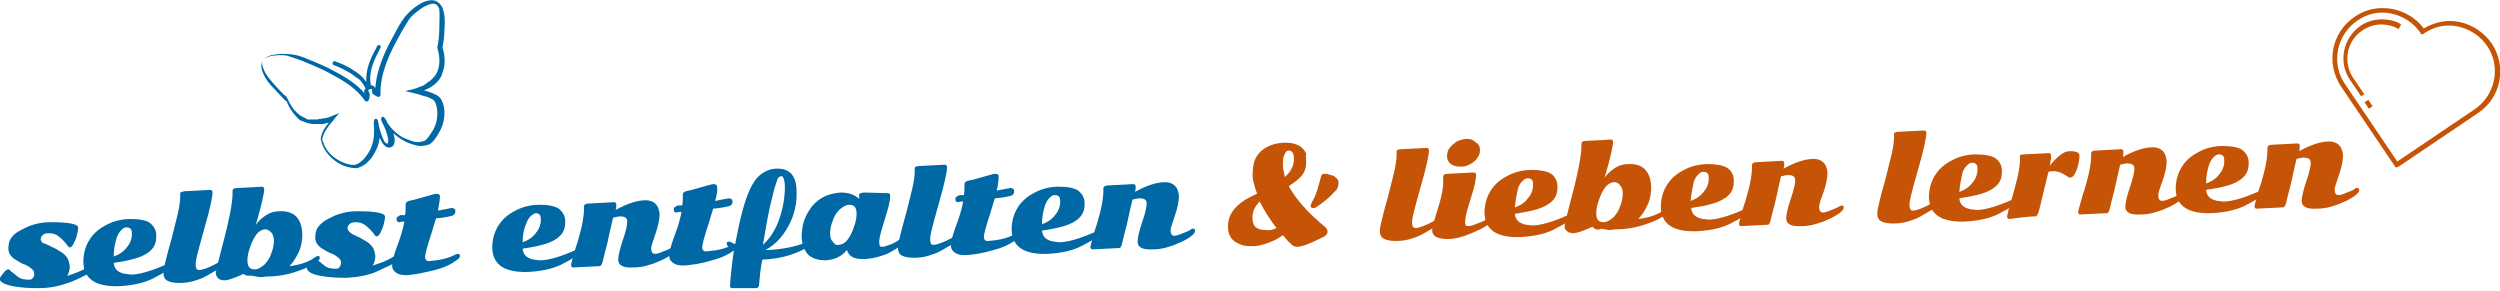 <?xml version="1.0" encoding="utf-8"?>
<!-- Generator: Adobe Illustrator 22.1.0, SVG Export Plug-In . SVG Version: 6.00 Build 0)  -->
<svg version="1.1" id="Ebene_1" xmlns="http://www.w3.org/2000/svg" xmlns:xlink="http://www.w3.org/1999/xlink" x="0px" y="0px"
	 viewBox="0 0 387 45" style="enable-background:new 0 0 387 45;" xml:space="preserve">
<style type="text/css">
	.st0{fill:#0068A5;}
	.st1{fill:#C65406;}
</style>
<g>
	<path class="st0" d="M6.1,44.6c-0.1,0-0.3,0-0.6,0c-1.2,0-2.4-0.1-3.5-0.3c-1.1-0.2-1.7-0.5-2-0.9C0,43.4,0,43.3,0,43.1
		c0-0.2,0.2-0.4,0.5-0.8c0.3-0.4,0.6-0.6,0.7-0.6s0.3,0,0.4,0.2s0.3,0.2,0.5,0.4c0.2,0.2,0.4,0.3,0.6,0.5c0.5,0.4,1.1,0.5,1.8,0.5
		c0.3,0,0.5-0.1,0.6-0.3c0.2-0.2,0.2-0.4,0.2-0.6c0-0.2-0.1-0.5-0.2-0.6s-0.3-0.3-0.6-0.5c-0.2-0.1-0.5-0.3-0.8-0.4
		c-0.3-0.1-0.6-0.3-0.8-0.4c-0.3-0.2-0.5-0.3-0.8-0.5c-0.5-0.4-0.8-0.9-0.8-1.5c0-0.6,0.1-1.2,0.4-1.6c0.3-0.5,0.7-0.8,1.2-1.1
		c0.5-0.3,1-0.5,1.6-0.8c1.1-0.4,2.1-0.6,3.1-0.6c1,0,1.9,0,2.7,0.1c0.8,0.1,1.4,0.2,1.7,0.5c0.1,0.1,0.1,0.2,0.1,0.4
		c0,0.2-0.1,0.6-0.2,1c-0.1,0.5-0.3,0.9-0.5,1.3c-0.2,0.4-0.4,0.6-0.6,0.6c-0.1,0-0.1,0-0.2-0.1c-0.5-0.7-1-1.2-1.5-1.6
		c-0.5-0.4-1-0.5-1.6-0.5c-0.4,0-0.7,0.1-0.9,0.3c-0.2,0.2-0.3,0.4-0.3,0.6s0.1,0.4,0.3,0.6C7,37.7,7.3,37.9,7.6,38
		c0.3,0.2,0.7,0.3,1,0.5s0.7,0.4,1,0.6c0.3,0.2,0.6,0.5,0.8,0.8c0.2,0.3,0.3,0.7,0.4,1.3c0,0.5-0.1,1-0.4,1.5
		c1.3-0.4,2.3-0.8,3.1-1.3c0.1-0.1,0.2-0.1,0.3-0.1c0.2,0,0.3,0.1,0.3,0.3c0,0.2-0.1,0.4-0.3,0.6c-0.2,0.2-0.5,0.4-1,0.6
		c-0.5,0.3-1,0.5-1.7,0.8C9.5,44.2,7.9,44.6,6.1,44.6z"/>
	<path class="st0" d="M26,40.9c0.2,0,0.3,0.1,0.3,0.3s-0.1,0.4-0.4,0.6c-0.2,0.2-0.6,0.4-0.9,0.6c-0.4,0.2-0.9,0.5-1.5,0.8
		c-1.5,0.7-3.2,1-5.1,1.1c-3.6,0.1-5.4-1.1-5.5-3.7c0-1.3,0.3-2.4,0.9-3.4c0.6-1,1.5-1.8,2.7-2.4c1.1-0.6,2.4-0.9,3.7-0.9
		c1.4,0,2.4,0.2,3,0.6c0.6,0.5,1,1.1,1,2c0,0.9-0.2,1.6-0.8,2.2c-0.6,0.6-1.4,1-2.4,1.3c-1,0.3-2.1,0.5-3.4,0.7
		c0.1,1,0.7,1.5,1.8,1.7c0.3,0,0.6,0.1,0.9,0.1c1.2,0,3-0.5,5.3-1.5C25.8,40.9,25.9,40.9,26,40.9z M17.6,39.7
		c0.9-0.3,1.6-0.8,2.1-1.5c0.5-0.6,0.8-1.4,0.7-2.3c0-0.2-0.1-0.4-0.2-0.5c-0.1-0.1-0.3-0.2-0.6-0.2s-0.5,0.1-0.8,0.4
		c-0.3,0.3-0.5,0.6-0.7,1.1C17.8,37.6,17.6,38.6,17.6,39.7z"/>
	<path class="st0" d="M28.6,29.6l3.9-0.2c0.1,0,0.2,0,0.3,0.1c0.1,0.1,0.1,0.2,0.1,0.3c0,0.7-0.4,2.6-1.3,5.7
		c-0.9,3.2-1.4,5-1.3,5.6c0,0.2,0.1,0.4,0.1,0.5c0.1,0.1,0.2,0.2,0.4,0.2c0.6,0,1.6-0.4,2.9-1.1c0.1-0.1,0.3-0.1,0.4-0.1
		c0.2,0,0.3,0.1,0.3,0.3c0,0.2-0.1,0.3-0.3,0.5c-0.2,0.2-0.5,0.4-0.9,0.6c-0.4,0.2-0.8,0.5-1.4,0.8c-0.5,0.3-1.2,0.5-1.8,0.7
		c-0.7,0.2-1.4,0.3-2.2,0.3c-0.8,0-1.4-0.1-1.8-0.3c-0.5-0.2-0.7-0.7-0.7-1.3c0-0.5,0.4-2.2,1.3-5.4c0.3-1.2,0.6-2.4,0.9-3.6
		c0.3-1.3,0.4-2.2,0.4-2.8l0-0.4C27.8,29.8,28.1,29.7,28.6,29.6z"/>
	<path class="st0" d="M37.7,42.4c-1.5,0.7-2.5,1-2.9,1c-0.4,0-0.8-0.1-1-0.3s-0.4-0.5-0.4-0.8c0-0.2,0.3-1.5,0.9-3.8
		c1.2-4.4,1.7-7.2,1.7-8.5l0-0.4c0-0.3,0.2-0.5,0.8-0.5l2.1-0.1l1.6-0.1c0.1,0,0.2,0,0.3,0.1c0.1,0.1,0.1,0.2,0.1,0.3
		c0,0.6-0.4,2.4-1.3,5.5l0,0c0.4-0.6,1-1.1,1.6-1.5c0.6-0.4,1.3-0.6,2.1-0.6c2.2-0.1,3.4,1.1,3.5,3.5c0,0.9-0.1,1.8-0.5,2.7
		c-0.4,0.9-0.9,1.7-1.5,2.3c1.7-0.2,3.1-0.7,4-1.4c0.1-0.1,0.3-0.1,0.4-0.2c0.2,0,0.3,0.1,0.3,0.3s-0.1,0.4-0.3,0.5
		c-0.7,0.6-1.7,1.1-3.2,1.6c-1.4,0.5-3,0.8-4.7,0.8c-0.3,0-0.6,0.1-0.9,0.1c-0.3,0-0.8-0.1-1.3-0.2S38.1,42.8,37.7,42.4z M41.1,35.5
		c-1,0-1.8,1-2.4,2.8c-0.3,0.8-0.4,1.5-0.4,2c0,0.5,0.1,0.9,0.3,1.1c0.2,0.2,0.4,0.3,0.9,0.3c0.4,0,0.9-0.3,1.4-0.7
		c0.5-0.5,0.9-1.1,1.1-1.8c0.3-0.7,0.4-1.4,0.4-1.9s-0.1-1-0.4-1.3S41.4,35.5,41.1,35.5z"/>
	<path class="st0" d="M53.7,43c-0.1,0-0.3,0-0.6,0c-1.2,0-2.4-0.1-3.5-0.3c-1.1-0.2-1.7-0.5-2-0.9c-0.1-0.1-0.1-0.2-0.1-0.4
		c0-0.2,0.2-0.4,0.5-0.8c0.3-0.4,0.6-0.6,0.7-0.6c0.1,0,0.3,0,0.4,0.2s0.3,0.2,0.5,0.4c0.2,0.2,0.4,0.3,0.6,0.5
		c0.5,0.4,1.1,0.5,1.8,0.5c0.3,0,0.5-0.1,0.6-0.3s0.2-0.4,0.2-0.6c0-0.2-0.1-0.5-0.2-0.6s-0.3-0.3-0.6-0.5s-0.5-0.3-0.8-0.4
		c-0.3-0.1-0.6-0.3-0.8-0.4s-0.5-0.3-0.8-0.5c-0.5-0.4-0.8-0.9-0.8-1.5c0-0.6,0.1-1.2,0.4-1.6s0.7-0.8,1.2-1.1
		c0.5-0.3,1-0.5,1.6-0.8c1.1-0.4,2.1-0.6,3.1-0.6c1,0,1.9,0,2.7,0.1c0.8,0.1,1.4,0.2,1.7,0.5c0.1,0.1,0.1,0.2,0.1,0.4
		s-0.1,0.6-0.2,1c-0.1,0.5-0.3,0.9-0.5,1.3s-0.4,0.6-0.6,0.6c-0.1,0-0.1,0-0.2-0.1c-0.5-0.7-1-1.2-1.5-1.6c-0.5-0.4-1-0.5-1.6-0.5
		c-0.4,0-0.7,0.1-0.9,0.3c-0.2,0.2-0.3,0.4-0.3,0.6s0.1,0.4,0.3,0.6s0.5,0.4,0.8,0.5c0.3,0.2,0.7,0.3,1,0.5c0.4,0.2,0.7,0.4,1,0.6
		c0.3,0.2,0.6,0.5,0.8,0.8c0.2,0.3,0.3,0.7,0.4,1.3c0,0.5-0.1,1-0.4,1.5c1.3-0.4,2.3-0.8,3.1-1.3c0.1-0.1,0.2-0.1,0.3-0.1
		c0.2,0,0.3,0.1,0.3,0.3c0,0.2-0.1,0.4-0.3,0.6c-0.2,0.2-0.5,0.4-1,0.6c-0.5,0.2-1,0.5-1.7,0.8C57.1,42.6,55.5,42.9,53.7,43z"/>
	<path class="st0" d="M67.8,32.6l2.1-0.4c0.4,0,0.6,0.2,0.6,0.5s-0.2,0.6-0.5,0.7c-0.4,0.1-1.2,0.3-2.5,0.4
		c-0.2,0.6-0.4,1.3-0.7,2.3c-0.7,2.1-1,3.3-1,3.7c0,0.4,0.3,0.7,0.7,0.6c1.5-0.1,2.9-0.4,4-1c0.2-0.1,0.3-0.1,0.4-0.1
		c0.2,0,0.3,0.1,0.3,0.3c0,0.2-0.1,0.4-0.4,0.6c-0.8,0.6-1.9,1.2-3.5,1.6s-3,0.7-4.3,0.8c-0.8,0-1.3-0.1-1.7-0.4
		c-0.4-0.3-0.6-0.6-0.6-1.1c0-0.5,0.2-1.4,0.7-2.8c0.6-1.5,1-2.9,1.2-4c-0.3,0-0.6,0-0.7,0.1c-0.3,0-0.5-0.1-0.5-0.4
		c0-0.2,0-0.4,0.1-0.4c0.1-0.1,0.2-0.1,0.3-0.2s0.2-0.1,0.3-0.1c0.1,0,0.2,0,0.3,0c0.1,0,0.2,0,0.3,0c0.1-0.5,0.1-0.9,0.1-1.3l0-0.4
		c0-0.3,0.3-0.5,0.9-0.6c0.2,0,0.8-0.2,1.9-0.5s1.7-0.5,1.9-0.5c0.4,0,0.6,0.1,0.6,0.4C68.1,30.8,68,31.6,67.8,32.6z"/>
	<path class="st0" d="M89.3,38.7c0.2,0,0.3,0.1,0.3,0.3c0,0.2-0.1,0.4-0.4,0.6c-0.2,0.2-0.6,0.4-0.9,0.6c-0.4,0.2-0.9,0.5-1.5,0.8
		c-1.5,0.7-3.2,1-5.1,1.1c-3.6,0.1-5.4-1.1-5.5-3.7c0-1.3,0.3-2.4,0.9-3.4c0.6-1,1.5-1.8,2.7-2.4c1.1-0.6,2.4-0.9,3.7-0.9
		c1.4,0,2.4,0.2,3,0.6c0.6,0.5,1,1.1,1,2c0,0.9-0.2,1.6-0.8,2.2s-1.4,1-2.4,1.3c-1,0.3-2.1,0.5-3.4,0.7c0.1,1,0.7,1.5,1.8,1.7
		c0.3,0,0.6,0.1,0.9,0.1c1.2,0,3-0.5,5.3-1.5C89.1,38.7,89.2,38.7,89.3,38.7z M80.9,37.5c0.9-0.3,1.6-0.8,2.1-1.5
		c0.5-0.6,0.8-1.4,0.7-2.3c0-0.2-0.1-0.4-0.2-0.5C83.4,33.1,83.2,33,83,33c-0.3,0-0.5,0.2-0.8,0.4c-0.3,0.3-0.5,0.6-0.7,1.1
		C81.1,35.4,80.9,36.4,80.9,37.5z"/>
	<path class="st0" d="M104.3,38.2c0.2,0,0.3,0.1,0.3,0.3c0,0.2-0.1,0.4-0.3,0.6c-0.2,0.2-0.5,0.4-0.8,0.6c-0.4,0.2-0.8,0.5-1.4,0.7
		c-0.6,0.3-1.2,0.5-1.9,0.7c-0.7,0.2-1.4,0.3-2.1,0.3c-1.6,0.1-2.4-0.3-2.4-1.2c0-0.5,0.2-1.5,0.7-3c0.5-1.4,0.7-2.4,0.7-2.9
		c0-0.6-0.4-0.8-1.1-0.8c-0.3,0-0.7,0.1-1.1,0.2c-0.2,0.8-0.5,2.2-0.9,4c-0.5,1.8-0.7,2.9-0.8,3.1s-0.2,0.4-0.4,0.4l-4.1,0.2
		c-0.1,0-0.1,0-0.2-0.1c-0.1-0.1-0.1-0.2-0.1-0.3c0-0.1,0.1-0.5,0.3-1.2c0.2-0.7,0.4-1.5,0.7-2.3c0.2-0.8,0.5-1.7,0.7-2.7
		c0.2-1,0.3-1.8,0.3-2.4l0-0.4c0-0.3,0.2-0.5,0.8-0.5l3.8-0.2c0.1,0,0.2,0,0.3,0.1c0.1,0.1,0.1,0.2,0.1,0.4s0,0.4-0.1,0.7
		c1.8-1,3.4-1.5,4.6-1.5c0.5,0,1,0.1,1.4,0.4c0.5,0.4,0.7,0.9,0.8,1.7c0,0.8-0.2,1.8-0.6,3s-0.7,2-0.7,2.3c0,0.6,0.2,0.9,0.6,0.9
		c0.2,0,0.7-0.1,1.3-0.4c0.6-0.2,1-0.4,1.3-0.6C103.9,38.2,104.2,38.2,104.3,38.2z"/>
	<path class="st0" d="M110.7,31.1l2.1-0.4c0.4,0,0.6,0.2,0.6,0.5c0,0.4-0.2,0.6-0.5,0.7c-0.4,0.1-1.2,0.3-2.5,0.4
		c-0.2,0.6-0.4,1.3-0.7,2.3c-0.7,2.1-1,3.3-1,3.7c0,0.4,0.3,0.7,0.7,0.6c1.5-0.1,2.9-0.4,4-1c0.2-0.1,0.3-0.1,0.4-0.1
		c0.2,0,0.3,0.1,0.3,0.3c0,0.2-0.1,0.4-0.4,0.6c-0.8,0.6-1.9,1.2-3.5,1.6c-1.6,0.5-3,0.7-4.3,0.8c-0.8,0-1.3-0.1-1.7-0.4
		c-0.4-0.3-0.6-0.6-0.6-1.1c0-0.5,0.2-1.4,0.7-2.8c0.6-1.5,1-2.9,1.2-4c-0.3,0-0.6,0-0.7,0.1c-0.3,0-0.5-0.1-0.5-0.4
		c0-0.2,0-0.4,0.1-0.4s0.2-0.1,0.3-0.2c0.1,0,0.2-0.1,0.3-0.1c0.1,0,0.2,0,0.3,0c0.1,0,0.2,0,0.3,0c0.1-0.5,0.1-0.9,0.1-1.3l0-0.4
		c0-0.3,0.3-0.5,0.9-0.6c0.2,0,0.8-0.2,1.9-0.5c1.1-0.3,1.7-0.5,1.9-0.5c0.4,0,0.6,0.1,0.6,0.4C111.1,29.3,111,30.1,110.7,31.1z"/>
	<path class="st0" d="M117.5,44.1c0,0.1,0,0.2-0.1,0.3c-0.1,0.1-0.2,0.2-0.2,0.2s-0.6,0-1.6,0c-1,0-1.8,0-2.3,0
		c-0.1,0-0.1,0-0.2-0.1s-0.1-0.1-0.1-0.2c0.1-1.6,0.3-3.4,0.6-5.5c-0.3-0.2-0.5-0.3-0.7-0.5c-0.3-0.2-0.4-0.4-0.4-0.6
		c0-0.2,0.1-0.3,0.3-0.3c0.1,0,0.2,0,0.4,0.1c0.1,0.1,0.4,0.2,0.6,0.3c0.7-3.7,1.4-6.6,2.3-8.5c0.5-1.1,1.1-1.9,1.8-2.4
		c0.7-0.5,1.5-0.8,2.4-0.8c0.9,0,1.6,0.2,2.2,0.8c0.5,0.6,0.8,1.4,0.8,2.6c0.1,1.9-0.3,3.7-1.2,5.4c-0.9,1.7-2.1,3-3.6,3.8
		c0.2,0,0.3,0,0.4,0c2.2-0.1,4.1-0.5,5.7-1.1c0.1,0,0.2-0.1,0.3-0.1c0.2,0,0.3,0.1,0.3,0.3c0,0.2-0.1,0.3-0.2,0.4
		c-0.6,0.5-1.6,0.9-2.8,1.3c-1.2,0.4-2.6,0.6-4.2,0.7C117.7,41.7,117.6,43,117.5,44.1z M118.1,37.9c1-0.9,1.9-2.2,2.5-3.9
		c0.6-1.7,0.9-3.4,0.9-5.1c0-0.6-0.1-1-0.2-1.3c-0.1-0.2-0.2-0.4-0.4-0.3c-0.2,0-0.3,0.1-0.4,0.2c-0.1,0.1-0.2,0.3-0.3,0.7
		s-0.3,0.8-0.4,1.3c-0.1,0.5-0.4,1.5-0.7,2.9C118.8,33.8,118.5,35.6,118.1,37.9z"/>
	<path class="st0" d="M133.7,29.8l3.7,0.1c0.1,0,0.2,0,0.3,0.1c0.1,0.1,0.1,0.2,0.1,0.3c0,0.5-0.1,1.2-0.4,2.2c-0.3,1-0.6,2-0.9,3
		c-0.3,1-0.4,1.6-0.4,2c0,0.3,0.1,0.5,0.1,0.6c0.1,0.1,0.2,0.1,0.5,0.1c0.2,0,0.7-0.2,1.3-0.4c0.6-0.3,1-0.5,1.2-0.7
		c0.2-0.1,0.4-0.2,0.5-0.2c0.2,0,0.3,0.1,0.3,0.3c0,0.5-0.8,1.1-2.3,1.9c-0.5,0.3-1.2,0.5-1.9,0.7c-0.8,0.2-1.5,0.3-2.3,0.3
		c-1.3,0-2.1-0.4-2.4-1.4c-0.8,1-1.9,1.5-3.3,1.6c-1,0-1.8-0.2-2.5-0.7c-0.7-0.6-1.1-1.5-1.2-2.8c0-1.3,0.2-2.6,0.9-3.8
		c0.7-1.3,1.7-2.2,2.9-2.7c0.7-0.3,1.4-0.4,2.2-0.5c1.2,0,2.2,0.3,2.9,1c0,0,0-0.1,0-0.2l0-0.4C132.9,30,133.1,29.9,133.7,29.8z
		 M129.8,37.9c1,0,1.8-1,2.4-2.8c0.3-0.8,0.4-1.5,0.4-2c0-0.5-0.1-0.9-0.3-1.1c-0.2-0.2-0.4-0.3-0.9-0.3c-0.4,0-0.9,0.3-1.4,0.7
		c-0.5,0.5-0.9,1.1-1.1,1.8c-0.3,0.7-0.4,1.4-0.4,1.9c0,0.6,0.1,1,0.4,1.3C129.2,37.8,129.4,38,129.8,37.9z"/>
	<path class="st0" d="M142.3,25.7l3.9-0.2c0.1,0,0.2,0,0.3,0.1c0.1,0.1,0.1,0.2,0.1,0.3c0,0.7-0.4,2.6-1.3,5.7
		c-0.9,3.2-1.4,5-1.3,5.6c0,0.2,0.1,0.4,0.1,0.5s0.2,0.2,0.4,0.2c0.6,0,1.6-0.4,2.9-1.1c0.1-0.1,0.3-0.1,0.4-0.1
		c0.2,0,0.3,0.1,0.3,0.3c0,0.2-0.1,0.3-0.3,0.5s-0.5,0.4-0.9,0.6s-0.8,0.5-1.4,0.8c-0.5,0.3-1.2,0.5-1.8,0.7
		c-0.7,0.2-1.4,0.3-2.2,0.3s-1.4-0.1-1.8-0.3c-0.5-0.2-0.7-0.7-0.7-1.3c0-0.5,0.4-2.2,1.3-5.4c0.3-1.2,0.6-2.4,0.9-3.6
		c0.3-1.3,0.4-2.2,0.4-2.8l0-0.4C141.5,25.9,141.8,25.7,142.3,25.7z"/>
	<path class="st0" d="M154.3,29.5l2.1-0.4c0.4,0,0.6,0.2,0.6,0.5c0,0.4-0.2,0.6-0.5,0.7s-1.2,0.3-2.5,0.4c-0.2,0.6-0.4,1.3-0.7,2.3
		c-0.7,2.1-1,3.3-1,3.7c0,0.4,0.3,0.7,0.7,0.6c1.5-0.1,2.9-0.4,4-1c0.2-0.1,0.3-0.1,0.4-0.1c0.2,0,0.3,0.1,0.3,0.3
		c0,0.2-0.1,0.4-0.4,0.6c-0.8,0.6-1.9,1.2-3.5,1.6c-1.6,0.5-3,0.7-4.3,0.8c-0.8,0-1.3-0.1-1.7-0.4c-0.4-0.3-0.6-0.6-0.6-1.1
		c0-0.5,0.2-1.4,0.7-2.8c0.6-1.5,1-2.9,1.2-4c-0.3,0-0.6,0-0.7,0.1c-0.3,0-0.5-0.1-0.5-0.4c0-0.2,0-0.4,0.1-0.4
		c0.1-0.1,0.2-0.1,0.3-0.2c0.1,0,0.2-0.1,0.3-0.1c0.1,0,0.2,0,0.3,0s0.2,0,0.3,0c0.1-0.5,0.1-0.9,0.1-1.3l0-0.4
		c0-0.3,0.3-0.5,0.9-0.6c0.2,0,0.8-0.2,1.9-0.5c1.1-0.3,1.7-0.5,1.9-0.5c0.4,0,0.6,0.1,0.6,0.4C154.6,27.8,154.5,28.6,154.3,29.5z"
		/>
	<path class="st0" d="M169.7,35.9c0.2,0,0.3,0.1,0.3,0.3c0,0.2-0.1,0.4-0.4,0.6c-0.2,0.2-0.6,0.4-0.9,0.6c-0.4,0.2-0.9,0.5-1.5,0.8
		c-1.5,0.7-3.2,1-5.1,1.1c-3.6,0.1-5.4-1.1-5.5-3.7c0-1.3,0.3-2.4,0.9-3.4c0.6-1,1.5-1.8,2.7-2.4c1.1-0.6,2.4-0.9,3.7-0.9
		c1.4,0,2.4,0.2,3,0.6c0.6,0.5,1,1.1,1,2c0,0.9-0.2,1.6-0.8,2.2s-1.4,1-2.4,1.3c-1,0.3-2.1,0.5-3.4,0.7c0.1,1,0.7,1.5,1.8,1.7
		c0.3,0,0.6,0.1,0.9,0.1c1.2,0,3-0.5,5.3-1.5C169.5,35.9,169.6,35.9,169.7,35.9z M161.3,34.7c0.9-0.3,1.6-0.8,2.1-1.5
		c0.5-0.6,0.8-1.4,0.7-2.3c0-0.2-0.1-0.4-0.2-0.5c-0.1-0.1-0.3-0.2-0.6-0.2c-0.3,0-0.5,0.1-0.8,0.4c-0.3,0.3-0.5,0.6-0.7,1.1
		C161.5,32.6,161.3,33.6,161.3,34.7z"/>
	<path class="st0" d="M184.7,35.4c0.2,0,0.3,0.1,0.3,0.3c0,0.2-0.1,0.4-0.3,0.6c-0.2,0.2-0.5,0.4-0.8,0.6c-0.4,0.2-0.8,0.5-1.4,0.7
		c-0.6,0.3-1.2,0.5-1.9,0.7c-0.7,0.2-1.4,0.3-2.1,0.3c-1.6,0.1-2.4-0.3-2.4-1.2c0-0.5,0.2-1.5,0.7-3c0.5-1.4,0.7-2.4,0.7-2.9
		c0-0.6-0.4-0.8-1.1-0.8c-0.3,0-0.7,0.1-1.1,0.2c-0.2,0.8-0.5,2.2-0.9,4c-0.5,1.8-0.7,2.9-0.8,3.1c-0.1,0.3-0.2,0.4-0.4,0.4
		l-4.1,0.2c-0.1,0-0.1,0-0.2-0.1c-0.1-0.1-0.1-0.2-0.1-0.3c0-0.1,0.1-0.5,0.3-1.2c0.2-0.7,0.4-1.5,0.7-2.3c0.2-0.8,0.5-1.7,0.7-2.7
		c0.2-1,0.3-1.8,0.3-2.4l0-0.4c0-0.3,0.2-0.5,0.8-0.5l3.8-0.2c0.1,0,0.2,0,0.3,0.1c0.1,0.1,0.1,0.2,0.1,0.4s0,0.4-0.1,0.7
		c1.8-1,3.4-1.5,4.6-1.5c0.5,0,1,0.1,1.4,0.4c0.5,0.4,0.7,0.9,0.8,1.7c0,0.8-0.2,1.8-0.6,3s-0.7,2-0.7,2.3c0,0.6,0.2,0.9,0.6,0.9
		c0.2,0,0.7-0.1,1.3-0.4c0.6-0.2,1-0.4,1.3-0.6C184.3,35.4,184.5,35.4,184.7,35.4z"/>
</g>
<g>
	<path class="st1" d="M202.2,25c0,0.9-0.2,1.6-0.7,2.2c-0.5,0.6-1.2,1.1-2,1.6c1,1.9,2.9,4.1,5.7,6.4c0.2,0.2,0.3,0.4,0.3,0.7
		c0,0.3-0.2,0.5-0.5,0.7c-2.1,1.1-3.5,1.6-4.2,1.6c-0.3,0-0.7-0.1-1-0.5c-0.4-0.3-0.8-0.8-1.2-1.3c-0.7,0.5-1.4,0.9-2.3,1.2
		c-0.8,0.3-1.6,0.5-2.2,0.5c-0.7,0-1.2,0-1.6-0.1c-0.4-0.1-0.8-0.3-1.2-0.5c-0.8-0.5-1.2-1.3-1.2-2.3c-0.1-2.2,1.4-3.9,4.5-5.2
		c-0.4-1.1-0.7-2.1-0.7-2.9c0-0.8,0.1-1.6,0.3-2.2c0.2-0.6,0.6-1.1,1-1.5c0.9-0.8,2-1.2,3.4-1.3c1.9-0.1,3.1,0.5,3.6,1.7
		C202.1,24.1,202.2,24.5,202.2,25z M197.6,35.3c-1-1.3-1.9-2.7-2.6-4.1c-0.8,0.8-1.2,1.7-1.1,2.7c0,1.2,0.7,1.7,2,1.7
		C196.5,35.7,197,35.6,197.6,35.3z M198.9,27.4c1-0.9,1.4-1.8,1.4-2.8c0-0.9-0.3-1.3-0.8-1.3c-0.3,0-0.5,0.2-0.7,0.7
		c-0.2,0.4-0.2,1-0.2,1.6S198.8,26.9,198.9,27.4z M206,30.3c-0.6,0.6-1.4,1.2-2.3,1.8c-0.1,0.1-0.3,0.1-0.4,0.1
		c-0.3,0-0.4-0.1-0.4-0.3c0-0.2,0.1-0.5,0.4-1c0.5-0.9,0.8-2.1,1.2-3.6c0.1-0.3,0.2-0.4,0.5-0.4c0.2,0,0.5,0,0.7,0.1
		c0.2,0.1,0.4,0.1,0.7,0.2c0.2,0.1,0.4,0.3,0.6,0.5c0.2,0.2,0.2,0.4,0.2,0.7c0,0.3-0.1,0.6-0.3,1C206.6,29.6,206.4,29.9,206,30.3z"
		/>
	<path class="st1" d="M216.9,23.1l3.9-0.2c0.1,0,0.2,0,0.3,0.1c0.1,0.1,0.1,0.2,0.1,0.3c0,0.7-0.4,2.6-1.3,5.7
		c-0.9,3.2-1.4,5-1.3,5.6c0,0.2,0.1,0.4,0.1,0.5c0.1,0.1,0.2,0.2,0.4,0.2c0.6,0,1.6-0.4,2.9-1.1c0.1-0.1,0.3-0.1,0.4-0.1
		c0.2,0,0.3,0.1,0.3,0.3c0,0.2-0.1,0.3-0.3,0.5c-0.2,0.2-0.5,0.4-0.9,0.6s-0.8,0.5-1.4,0.8c-0.5,0.3-1.2,0.5-1.8,0.7
		c-0.7,0.2-1.4,0.3-2.2,0.3c-0.8,0-1.4-0.1-1.8-0.3c-0.5-0.2-0.7-0.7-0.7-1.3c0-0.5,0.4-2.2,1.3-5.4c0.3-1.2,0.6-2.4,0.9-3.6
		c0.3-1.3,0.4-2.2,0.4-2.8l0-0.4C216.1,23.3,216.4,23.1,216.9,23.1z"/>
	<path class="st1" d="M227.2,35c0.4,0,0.8-0.1,1.5-0.4c0.6-0.2,1.1-0.4,1.3-0.6c0.3-0.2,0.5-0.3,0.6-0.3c0.2,0,0.3,0.1,0.3,0.4
		c0,0.1-0.1,0.3-0.2,0.4c-0.5,0.5-1.5,1-2.9,1.6c-1.4,0.6-2.6,0.9-3.7,0.9c-0.7,0-1.3-0.1-1.7-0.3c-0.5-0.2-0.7-0.6-0.7-1.1
		c0-0.3,0.2-1.1,0.6-2.4c0.8-2.4,1.2-4.2,1.1-5.4l0-0.4c0-0.3,0.2-0.5,0.8-0.5l3.9-0.2c0.1,0,0.2,0,0.3,0.1c0.1,0.1,0.1,0.2,0.1,0.3
		c0,0.4-0.1,1.1-0.4,2.2c-0.3,1-0.6,2-0.9,3c-0.3,1-0.4,1.7-0.4,2.1S226.9,35,227.2,35z M229.1,23.2c0,0.7-0.3,1.3-0.9,1.8
		c-0.6,0.5-1.3,0.8-2,0.8s-1.2-0.1-1.6-0.4c-0.4-0.3-0.6-0.7-0.6-1.2c0-0.5,0.1-0.9,0.4-1.3c0.3-0.4,0.7-0.7,1.1-1
		c0.5-0.2,1-0.4,1.5-0.4c0.6,0,1,0.1,1.4,0.5C228.9,22.3,229.1,22.7,229.1,23.2z"/>
	<path class="st1" d="M242.9,33.3c0.2,0,0.3,0.1,0.3,0.3c0,0.2-0.1,0.4-0.4,0.6c-0.2,0.2-0.6,0.4-0.9,0.6c-0.4,0.2-0.9,0.5-1.5,0.8
		c-1.5,0.7-3.2,1-5.1,1.1c-3.6,0.1-5.4-1.1-5.5-3.7c0-1.3,0.3-2.4,0.9-3.4c0.6-1,1.5-1.8,2.7-2.4c1.1-0.6,2.4-0.9,3.7-0.9
		s2.4,0.2,3,0.6s1,1.1,1,2c0,0.9-0.2,1.6-0.8,2.2s-1.4,1-2.4,1.3c-1,0.3-2.1,0.5-3.4,0.7c0.1,1,0.7,1.5,1.8,1.7
		c0.3,0,0.6,0.1,0.9,0.1c1.2,0,3-0.5,5.3-1.5C242.8,33.4,242.9,33.3,242.9,33.3z M234.5,32.1c0.9-0.3,1.6-0.8,2.1-1.5
		c0.5-0.6,0.8-1.4,0.7-2.3c0-0.2-0.1-0.4-0.2-0.5c-0.1-0.1-0.3-0.2-0.6-0.2c-0.3,0-0.5,0.1-0.8,0.4c-0.3,0.3-0.5,0.6-0.7,1.1
		C234.8,30,234.6,31,234.5,32.1z"/>
	<path class="st1" d="M246.5,35.1c-1.5,0.7-2.5,1-2.9,1c-0.4,0-0.8-0.1-1-0.3c-0.3-0.2-0.4-0.5-0.4-0.8c0-0.2,0.3-1.5,0.9-3.8
		c1.2-4.4,1.7-7.2,1.7-8.5l0-0.4c0-0.3,0.2-0.5,0.8-0.5l2.1-0.1l1.6-0.1c0.1,0,0.2,0,0.3,0.1c0.1,0.1,0.1,0.2,0.1,0.3
		c0,0.6-0.4,2.4-1.3,5.5l0,0c0.4-0.6,1-1.1,1.6-1.5c0.6-0.4,1.3-0.6,2.1-0.6c2.2-0.1,3.4,1.1,3.5,3.5c0,0.9-0.1,1.8-0.5,2.7
		c-0.4,0.9-0.9,1.7-1.5,2.3c1.7-0.2,3.1-0.7,4-1.4c0.1-0.1,0.3-0.2,0.4-0.2c0.2,0,0.3,0.1,0.3,0.3s-0.1,0.4-0.3,0.5
		c-0.7,0.6-1.7,1.1-3.2,1.6c-1.4,0.5-3,0.8-4.7,0.8c-0.3,0-0.6,0.1-0.9,0.1c-0.3,0-0.8-0.1-1.3-0.2
		C247.3,35.7,246.9,35.5,246.5,35.1z M249.9,28.2c-1,0-1.8,1-2.4,2.8c-0.3,0.8-0.4,1.5-0.4,2c0,0.5,0.1,0.9,0.3,1.1
		c0.2,0.2,0.4,0.3,0.9,0.3c0.4,0,0.9-0.3,1.4-0.7c0.5-0.5,0.9-1.1,1.1-1.8c0.3-0.7,0.4-1.4,0.4-1.9c0-0.6-0.1-1-0.4-1.3
		C250.5,28.3,250.2,28.2,249.9,28.2z"/>
	<path class="st1" d="M270.2,32.4c0.2,0,0.3,0.1,0.3,0.3s-0.1,0.4-0.4,0.6c-0.2,0.2-0.6,0.4-0.9,0.6c-0.4,0.2-0.9,0.5-1.5,0.8
		c-1.5,0.7-3.2,1-5.1,1.1c-3.6,0.1-5.4-1.1-5.5-3.7c0-1.3,0.3-2.4,0.9-3.4c0.6-1,1.5-1.8,2.7-2.4c1.1-0.6,2.4-0.9,3.7-0.9
		s2.4,0.2,3,0.6s1,1.1,1,2c0,0.9-0.2,1.6-0.8,2.2s-1.4,1-2.4,1.3c-1,0.3-2.1,0.5-3.4,0.7c0.1,1,0.7,1.5,1.8,1.7
		c0.3,0,0.6,0.1,0.9,0.1c1.2,0,3-0.5,5.3-1.5C270,32.4,270.1,32.4,270.2,32.4z M261.7,31.1c0.9-0.3,1.6-0.8,2.1-1.5
		c0.5-0.6,0.8-1.4,0.7-2.3c0-0.2-0.1-0.4-0.2-0.5c-0.1-0.1-0.3-0.2-0.6-0.2s-0.5,0.1-0.8,0.4c-0.3,0.3-0.5,0.6-0.7,1.1
		C262,29.1,261.8,30.1,261.7,31.1z"/>
	<path class="st1" d="M285.1,31.8c0.2,0,0.3,0.1,0.3,0.3c0,0.2-0.1,0.4-0.3,0.6c-0.2,0.2-0.5,0.4-0.8,0.6c-0.4,0.2-0.8,0.5-1.4,0.7
		c-0.6,0.3-1.2,0.5-1.9,0.7c-0.7,0.2-1.4,0.3-2.1,0.3c-1.6,0.1-2.4-0.3-2.4-1.2c0-0.5,0.2-1.5,0.7-3c0.5-1.4,0.7-2.4,0.7-2.9
		c0-0.6-0.4-0.8-1.1-0.8c-0.3,0-0.7,0.1-1.1,0.2c-0.2,0.8-0.5,2.2-0.9,4c-0.5,1.8-0.7,2.9-0.8,3.1c-0.1,0.3-0.2,0.4-0.4,0.4
		l-4.1,0.2c-0.1,0-0.1,0-0.2-0.1c-0.1-0.1-0.1-0.2-0.1-0.3s0.1-0.5,0.3-1.2c0.2-0.7,0.4-1.5,0.7-2.3c0.2-0.8,0.5-1.7,0.7-2.7
		c0.2-1,0.3-1.8,0.3-2.4l0-0.4c0-0.3,0.2-0.5,0.8-0.5l3.8-0.2c0.1,0,0.2,0,0.3,0.1c0.1,0.1,0.1,0.2,0.1,0.4s0,0.4-0.1,0.7
		c1.8-1,3.4-1.5,4.6-1.5c0.5,0,1,0.1,1.4,0.4c0.5,0.4,0.7,0.9,0.8,1.7c0,0.8-0.2,1.8-0.6,3c-0.5,1.3-0.7,2-0.7,2.3
		c0,0.6,0.2,0.9,0.6,0.9c0.2,0,0.7-0.1,1.3-0.4c0.6-0.2,1-0.4,1.3-0.6C284.8,31.9,285,31.9,285.1,31.8z"/>
	<path class="st1" d="M293.9,20.4l3.9-0.2c0.1,0,0.2,0,0.3,0.1c0.1,0.1,0.1,0.2,0.1,0.3c0,0.7-0.4,2.6-1.3,5.7
		c-0.9,3.2-1.4,5-1.3,5.6c0,0.2,0.1,0.4,0.1,0.5c0.1,0.1,0.2,0.2,0.4,0.2c0.6,0,1.6-0.4,2.9-1.1c0.1-0.1,0.3-0.1,0.4-0.1
		c0.2,0,0.3,0.1,0.3,0.3c0,0.2-0.1,0.3-0.3,0.5c-0.2,0.2-0.5,0.4-0.9,0.6s-0.8,0.5-1.4,0.8c-0.5,0.3-1.2,0.5-1.8,0.7
		c-0.7,0.2-1.4,0.3-2.2,0.3c-0.8,0-1.4-0.1-1.8-0.3c-0.5-0.2-0.7-0.7-0.7-1.3c0-0.5,0.4-2.2,1.3-5.4c0.3-1.2,0.6-2.4,0.9-3.6
		c0.3-1.3,0.4-2.2,0.4-2.8l0-0.4C293.1,20.6,293.4,20.4,293.9,20.4z"/>
	<path class="st1" d="M311.7,30.9c0.2,0,0.3,0.1,0.3,0.3c0,0.2-0.1,0.4-0.4,0.6c-0.2,0.2-0.6,0.4-0.9,0.6c-0.4,0.2-0.9,0.5-1.5,0.8
		c-1.5,0.7-3.2,1-5.1,1.1c-3.6,0.1-5.4-1.1-5.5-3.7c0-1.3,0.3-2.4,0.9-3.4c0.6-1,1.5-1.8,2.7-2.4c1.1-0.6,2.4-0.9,3.7-0.9
		s2.4,0.2,3,0.6s1,1.1,1,2c0,0.9-0.2,1.6-0.8,2.2s-1.4,1-2.4,1.3c-1,0.3-2.1,0.5-3.4,0.7c0.1,1,0.7,1.5,1.8,1.7
		c0.3,0,0.6,0.1,0.9,0.1c1.2,0,3-0.5,5.3-1.5C311.6,31,311.7,30.9,311.7,30.9z M303.3,29.7c0.9-0.3,1.6-0.8,2.1-1.5
		c0.5-0.6,0.8-1.4,0.7-2.3c0-0.2-0.1-0.4-0.2-0.5c-0.1-0.1-0.3-0.2-0.6-0.2c-0.3,0-0.5,0.1-0.8,0.4c-0.3,0.3-0.5,0.6-0.7,1.1
		C303.6,27.6,303.4,28.6,303.3,29.7z"/>
	<path class="st1" d="M313.3,23.9l3.8-0.2c0.1,0,0.2,0,0.3,0.1c0.1,0.1,0.1,0.2,0.1,0.3c0,0.1,0,0.2,0,0.4s-0.1,0.4-0.1,0.7
		c0,0.3-0.1,0.4-0.1,0.5c0.4-0.6,0.9-1.1,1.5-1.6s1.1-0.7,1.6-0.7c1,0,1.5,0.2,1.5,0.7s-0.1,1.1-0.3,1.8c-0.2,0.7-0.5,1.2-0.7,1.4
		c-0.1,0.1-0.3,0.2-0.4,0.2c-0.2,0-0.3-0.1-0.5-0.2c-0.7-0.5-1.4-0.8-2.1-0.8c-0.3,0-0.5,0-0.8,0.1c-0.2,0.8-0.5,2.1-0.9,3.7
		c-0.4,1.6-0.6,2.6-0.7,2.7c-0.1,0.3-0.2,0.4-0.4,0.5c-0.8,0-1.6,0.1-2.5,0.2c-0.9,0.1-1.4,0.2-1.5,0.2c-0.1,0-0.2,0-0.3-0.1
		c-0.1-0.1-0.1-0.2-0.1-0.3c0-0.1,0.1-0.5,0.3-1.3c0.2-0.7,0.4-1.5,0.7-2.4c0.2-0.8,0.5-1.8,0.7-2.8c0.2-1,0.3-1.8,0.3-2.5l0-0.4
		C312.5,24.1,312.8,23.9,313.3,23.9z"/>
	<path class="st1" d="M337.6,30c0.2,0,0.3,0.1,0.3,0.3c0,0.2-0.1,0.4-0.3,0.6c-0.2,0.2-0.5,0.4-0.8,0.6c-0.4,0.2-0.8,0.5-1.4,0.7
		c-0.6,0.3-1.2,0.5-1.9,0.7c-0.7,0.2-1.4,0.3-2.1,0.3c-1.6,0.1-2.4-0.3-2.4-1.2c0-0.5,0.2-1.5,0.7-3c0.5-1.4,0.7-2.4,0.7-2.9
		c0-0.6-0.4-0.8-1.1-0.8c-0.3,0-0.7,0.1-1.1,0.2c-0.2,0.8-0.5,2.2-0.9,4c-0.5,1.8-0.7,2.9-0.8,3.1c-0.1,0.3-0.2,0.4-0.4,0.4
		l-4.1,0.2c-0.1,0-0.1,0-0.2-0.1c-0.1-0.1-0.1-0.2-0.1-0.3s0.1-0.5,0.3-1.2c0.2-0.7,0.4-1.5,0.7-2.3c0.2-0.8,0.5-1.7,0.7-2.7
		c0.2-1,0.3-1.8,0.3-2.4l0-0.4c0-0.3,0.2-0.5,0.8-0.5l3.8-0.2c0.1,0,0.2,0,0.3,0.1c0.1,0.1,0.1,0.2,0.1,0.4s0,0.4-0.1,0.7
		c1.8-1,3.4-1.5,4.6-1.5c0.5,0,1,0.1,1.4,0.4c0.5,0.4,0.7,0.9,0.8,1.7c0,0.8-0.2,1.8-0.6,3c-0.5,1.3-0.7,2-0.7,2.3
		c0,0.6,0.2,0.9,0.6,0.9c0.2,0,0.7-0.1,1.3-0.4c0.6-0.2,1-0.4,1.3-0.6C337.3,30.1,337.5,30,337.6,30z"/>
	<path class="st1" d="M349.9,29.6c0.2,0,0.3,0.1,0.3,0.3s-0.1,0.4-0.4,0.6c-0.2,0.2-0.6,0.4-0.9,0.6c-0.4,0.2-0.9,0.5-1.5,0.8
		c-1.5,0.7-3.2,1-5.1,1.1c-3.6,0.1-5.4-1.1-5.5-3.7c0-1.3,0.3-2.4,0.9-3.4c0.6-1,1.5-1.8,2.7-2.4c1.1-0.6,2.4-0.9,3.7-0.9
		s2.4,0.2,3,0.6c0.6,0.5,1,1.1,1,2c0,0.9-0.2,1.6-0.8,2.2c-0.6,0.6-1.4,1-2.4,1.3c-1,0.3-2.1,0.5-3.4,0.7c0.1,1,0.7,1.5,1.8,1.7
		c0.3,0,0.6,0.1,0.9,0.1c1.2,0,3-0.5,5.3-1.5C349.7,29.6,349.8,29.6,349.9,29.6z M341.5,28.4c0.9-0.3,1.6-0.8,2.1-1.5
		c0.5-0.6,0.8-1.4,0.7-2.3c0-0.2-0.1-0.4-0.2-0.5c-0.1-0.1-0.3-0.2-0.6-0.2c-0.3,0-0.5,0.1-0.8,0.4c-0.3,0.3-0.5,0.6-0.7,1.1
		C341.7,26.3,341.5,27.3,341.5,28.4z"/>
	<path class="st1" d="M364.9,29.1c0.2,0,0.3,0.1,0.3,0.3c0,0.2-0.1,0.4-0.3,0.6c-0.2,0.2-0.5,0.4-0.8,0.6c-0.4,0.2-0.8,0.5-1.4,0.7
		c-0.6,0.3-1.2,0.5-1.9,0.7c-0.7,0.2-1.4,0.3-2.1,0.3c-1.6,0.1-2.4-0.3-2.4-1.2c0-0.5,0.2-1.5,0.7-3c0.5-1.4,0.7-2.4,0.7-2.9
		c0-0.6-0.4-0.8-1.1-0.8c-0.3,0-0.7,0.1-1.1,0.2c-0.2,0.8-0.5,2.2-0.9,4c-0.5,1.8-0.7,2.9-0.8,3.1s-0.2,0.4-0.4,0.4l-4.1,0.2
		c-0.1,0-0.1,0-0.2-0.1c-0.1-0.1-0.1-0.2-0.1-0.3s0.1-0.5,0.3-1.2c0.2-0.7,0.4-1.5,0.7-2.3c0.2-0.8,0.5-1.7,0.7-2.7
		c0.2-1,0.3-1.8,0.3-2.4l0-0.4c0-0.3,0.2-0.5,0.8-0.5l3.8-0.2c0.1,0,0.2,0,0.3,0.1c0.1,0.1,0.1,0.2,0.1,0.4s0,0.4-0.1,0.7
		c1.8-1,3.4-1.5,4.6-1.5c0.5,0,1,0.1,1.4,0.4c0.5,0.4,0.7,0.9,0.8,1.7c0,0.8-0.2,1.8-0.6,3s-0.7,2-0.7,2.3c0,0.6,0.2,0.9,0.6,0.9
		c0.2,0,0.7-0.1,1.3-0.4c0.6-0.2,1-0.4,1.3-0.6C364.5,29.1,364.7,29.1,364.9,29.1z"/>
</g>
<path class="st1" d="M370.2,2.1c-1.9-0.4-3.7,0-5.3,1.1c-3.2,2.2-4.1,6.6-1.9,9.8l8.1,12l12-8.1c3.2-2.2,4.1-6.6,1.9-9.8
	c-1.1-1.6-2.7-2.6-4.5-3c-1.9-0.4-3.7,0-5.3,1.1c-0.1,0.1-0.2,0.1-0.3,0.1c-0.1,0-0.2-0.1-0.2-0.2C373.6,3.5,372,2.5,370.2,2.1
	 M370.9,25.9c-0.1,0-0.2-0.1-0.2-0.2l-8.3-12.3c-2.4-3.6-1.5-8.4,2.1-10.8c1.7-1.2,3.8-1.6,5.9-1.2c1.9,0.4,3.6,1.4,4.8,3
	c1.7-1,3.6-1.4,5.5-1c2,0.4,3.8,1.6,5,3.3c2.4,3.6,1.5,8.4-2.1,10.8l-12.3,8.3C371.1,25.9,371,25.9,370.9,25.9"/>
<path class="st1" d="M365.5,14.9l-1.7-2.5c-1.9-2.8-1.1-6.5,1.6-8.4c1.3-0.9,3-1.2,4.5-0.9c0.6,0.1,1.3,0.3,1.8,0.7l-0.4,0.7
	c-0.5-0.3-1-0.5-1.6-0.6c-1.4-0.3-2.8,0-4,0.8c-2.4,1.6-3.1,4.9-1.4,7.4l1.7,2.5L365.5,14.9z"/>
<rect x="366.3" y="15.4" transform="matrix(0.829 -0.559 0.559 0.829 53.758 207.834)" class="st1" width="0.7" height="1.2"/>
<path class="st0" d="M68,4.5c0,0.8-0.1,1.9-0.3,2.8c0,0,0,0.1,0,0.1c0.5,1.7,0.4,3-0.2,4.1c-0.1,0.1-0.1,0.2-0.2,0.3h0
	c-0.1,0.1-0.2,0.2-0.3,0.3c0,0,0,0,0,0c-0.1,0.1-0.2,0.2-0.3,0.3c0,0,0,0,0,0c-0.1,0.1-0.2,0.2-0.3,0.2c0,0-0.1,0-0.1,0.1
	c-0.1,0.1-0.2,0.1-0.3,0.2c0,0-0.1,0.1-0.1,0.1c-0.1,0.1-0.2,0.1-0.3,0.2c-0.1,0-0.1,0.1-0.2,0.1c-0.1,0-0.2,0.1-0.3,0.1
	c-0.1,0-0.2,0.1-0.3,0.1c-0.1,0-0.1,0.1-0.2,0.1c-0.2,0.1-0.4,0.1-0.6,0.2c0,0,0,0,0,0c0,0,0,0,0,0l-1.3,0.3l1.3,0.3
	c0.5,0.1,1.1,0.3,1.7,0.5l0.1,0c0.4,0.1,0.8,0.3,1.2,0.5h0c0.1,0.1,0.2,0.2,0.3,0.3c0.2,0.4,0.4,1.1,0.4,1.8c0,1-0.2,2-0.9,3
	c-0.3,0.5-0.6,0.9-0.9,1.2c-0.3,0.2-0.9,0.3-1.3,0.3c-0.3,0-0.7-0.1-1.2-0.3c-0.8-0.3-1.3-0.5-1.9-1c-0.6-0.5-1-0.9-1.4-1.5
	c-0.1-0.1-0.2-0.2-0.2-0.4c-0.1-0.2-0.3-0.4-0.4-0.6c-0.1-0.1-0.3-0.2-0.4-0.1C59,18.3,59,18.5,59,18.6c0.1,0.1,0.1,0.3,0.2,0.4
	c0.4,0.8,0.8,1.8,0.9,2.7c0,0.4-0.1,0.5-0.1,0.5c0,0,0,0,0,0c-0.2,0.1-0.5-0.1-0.9-1.2c-0.2-0.6-0.4-1.2-0.5-1.8
	c0-0.2-0.1-0.3-0.1-0.5c0-0.2-0.2-0.3-0.3-0.3c-0.2,0-0.3,0.1-0.3,0.3c-0.1,0.3,0,0.6,0,0.9c0,0.1,0,0.3,0,0.4c0,0.7,0,1.4-0.2,2.1
	c-0.2,0.7-0.4,1.2-0.9,1.9c-0.3,0.4-0.5,0.7-0.8,0.9c-0.2,0.2-0.6,0.5-1,0.6c-0.3,0.1-0.8,0-1.5-0.2c-1.2-0.4-2.8-1.4-3.4-3.1
	c0-0.1,0-0.1-0.1-0.2c0-0.1-0.1-0.2-0.1-0.3c0-0.1,0-0.3,0-0.3c0.1-0.4,0.3-0.9,0.7-1.5c0.2-0.3,0.4-0.6,0.7-0.9
	c0.1-0.2,0.3-0.3,0.4-0.5c0,0,0,0,0,0l0.8-1l-1.2,0.5c0,0,0,0,0,0c-0.2,0.1-0.3,0.1-0.5,0.2c0,0-0.1,0-0.1,0
	c-0.2,0.1-0.3,0.1-0.5,0.1c0,0-0.1,0-0.1,0c-0.1,0-0.2,0.1-0.4,0.1c0,0-0.1,0-0.1,0c-0.1,0-0.3,0-0.4,0.1c0,0-0.1,0-0.1,0
	c-0.1,0-0.2,0-0.3,0c0,0-0.1,0-0.1,0c-0.1,0-0.2,0-0.4,0c-0.1,0-0.1,0-0.2,0c-0.1,0-0.2,0-0.2,0c-0.1,0-0.2,0-0.2,0
	c-0.1,0-0.2,0-0.2-0.1c-0.1,0-0.1,0-0.2-0.1c-0.1,0-0.1-0.1-0.2-0.1c-0.1,0-0.2-0.1-0.2-0.1c-0.1,0-0.1-0.1-0.2-0.1
	s-0.1-0.1-0.2-0.1c-0.7-0.5-1.3-1.2-1.8-2.2c0-0.1,0-0.1-0.1-0.2c0-0.1-0.1-0.2-0.2-0.4c-0.1-0.2-0.2-0.3-0.4-0.4
	c-0.1,0-0.1-0.1-0.2-0.2c-0.5-0.5-1-1-1.5-1.6c-0.6-0.7-1.3-1.5-1.6-2.5c-0.3-0.8-0.1-1.3,0.8-1.6c0.9-0.3,2.1-0.3,2.9-0.2
	C45.6,9,46.2,9.2,47,9.5l0.2,0.1c1.5,0.6,2.9,1.2,4.3,2c1.7,0.9,3.7,2.1,5,4c0.1,0.1,0.1,0.1,0.2,0.1c0.1,0,0.2,0,0.3-0.1
	c0.1-0.2,0.2-0.3,0.2-0.5l0,0c0,0,0,0,0-0.1c0-0.1,0.1-0.3,0-0.5c0-0.2-0.1-0.3-0.2-0.4c0,0,0,0,0-0.1c0,0,0,0,0,0
	c0,0,0.1-0.1,0.2-0.2c0,0,0,0,0,0c0,0,0,0,0.1,0c0.1,0,0.2,0,0.3,0c0,0,0,0,0,0.1c0,0.1,0,0.3,0,0.4c0.1,0.3,0.3,0.4,0.5,0.5
	c0.1,0,0.1,0.1,0.2,0.1c0.1,0.1,0.2,0.1,0.4,0.1c0.1-0.1,0.2-0.2,0.2-0.3c-0.1-3.4,1.5-6.6,2.9-9.1c0.5-1,1-1.7,1.4-2.4
	c0.3-0.5,0.8-1,1.5-1.5c0.6-0.5,1.2-0.8,1.7-1c0.9-0.3,1.3-0.1,1.6,0.7C68.1,2.5,68,3.5,68,4.5 M65.9,0.2
	C65.9,0.2,65.9,0.2,65.9,0.2C65.2,0.4,64.4,1,64,1.3c-0.7,0.6-1.3,1.2-1.6,1.7c-0.5,0.7-0.9,1.4-1.4,2.4c-1.3,2.3-2.7,5.2-2.9,8.3
	c0-0.1,0-0.1-0.1-0.2c-0.1-0.2-0.4-0.3-0.6-0.3c0-0.3-0.1-0.7-0.1-0.9c0-1.7,0.7-3.2,1.4-4.5c0.1-0.1,0.1-0.3,0.2-0.4
	c0.1-0.2,0-0.3-0.1-0.4c-0.2-0.1-0.3,0-0.4,0.1c-0.1,0.1-0.1,0.3-0.2,0.4c-0.8,1.5-1.6,3.1-1.5,5.2c-0.6-0.9-1.3-1.4-2.1-1.9
	c-0.9-0.6-1.9-1-2.7-1.3c-0.2-0.1-0.3,0-0.4,0.2c-0.1,0.2,0,0.3,0.2,0.4c0.9,0.3,1.8,0.8,2.5,1.2c0.1,0.1,0.2,0.1,0.3,0.2
	c0.3,0.2,0.5,0.4,0.8,0.6c0.1,0,0.1,0.1,0.2,0.1c0.4,0.3,0.7,0.8,1.1,1.5c0,0,0,0,0,0c-0.1,0.1-0.3,0.3-0.2,0.6c0,0,0,0,0,0.1
	c-1.3-1.5-3-2.5-4.5-3.3c-1.4-0.8-2.9-1.4-4.4-2l-0.2-0.1c-0.8-0.3-1.4-0.5-2.3-0.6c-0.9-0.1-2.1-0.1-3.2,0.2
	c-1.2,0.4-1.6,1.2-1.2,2.4c0.4,1.2,1.2,2.1,1.8,2.7c0.5,0.5,1,1.1,1.5,1.6c0.1,0.1,0.1,0.1,0.2,0.2c0.1,0.1,0.2,0.2,0.3,0.2
	c0,0.1,0.1,0.2,0.1,0.3c0,0.1,0.1,0.2,0.1,0.2c0.4,0.9,1,1.6,1.6,2.2l0,0c0,0,0,0,0,0c0.2,0.2,0.4,0.3,0.7,0.4c0,0,0.1,0,0.1,0
	c0.1,0.1,0.3,0.1,0.4,0.2c0,0,0.1,0,0.1,0c0.1,0,0.1,0,0.2,0.1c0.1,0,0.1,0,0.2,0c0.1,0,0.2,0,0.3,0.1c0.1,0,0.2,0,0.2,0
	c0.1,0,0.1,0,0.2,0c0.1,0,0.2,0,0.3,0c0,0,0.1,0,0.1,0c0.1,0,0.2,0,0.4,0c0,0,0.1,0,0.1,0c0.1,0,0.3,0,0.4,0c0,0,0,0,0,0
	c0.1,0,0.3,0,0.4-0.1c0,0,0.1,0,0.1,0c0.2,0,0.3-0.1,0.5-0.1c-0.1,0.2-0.3,0.3-0.4,0.5c-0.5,0.7-0.7,1.2-0.8,1.7c0,0-0.1,0.4,0,0.5
	c0,0.1,0.1,0.3,0.1,0.4c0,0.1,0,0.1,0.1,0.2c0,0,0,0.1,0,0.1l0,0c0.7,1.8,2.4,3,3.7,3.4c0.8,0.2,1.4,0.3,1.8,0.2
	c0.1,0,0.1,0,0.2-0.1c0.4-0.1,0.8-0.4,1.1-0.6c0.3-0.3,0.7-0.7,0.9-1c0.5-0.8,0.8-1.3,1-2.1c0.1-0.3,0.1-0.6,0.2-0.9
	c0.2,0.6,0.8,1.8,1.7,1.5c0,0,0,0,0,0c0.6-0.2,0.6-0.9,0.6-1.1c0-0.3-0.1-0.7-0.2-1.1c0.2,0.2,0.4,0.4,0.7,0.6
	c0.7,0.5,1.2,0.8,2.1,1.1c0.4,0.1,0.9,0.3,1.3,0.3c0.5,0,1.3-0.1,1.7-0.4c0.4-0.3,0.8-0.9,1.1-1.4c0.7-1.1,1-2.2,1-3.3
	c0-0.6-0.1-1.4-0.5-2.1c-0.4-0.7-1.2-0.9-1.9-1.2l-0.1,0c-0.3-0.1-0.5-0.2-0.7-0.2c1.3-0.5,2.2-1.2,2.7-2.2c0,0,0,0,0,0
	c0.1-0.1,0.1-0.2,0.1-0.3c0.5-1.1,0.6-2.5,0.1-4.2c0.2-0.9,0.3-1.9,0.3-2.8c0.1-1.1,0.1-2.2-0.3-3.3C67.9,0.1,67.1-0.2,65.9,0.2"/>
</svg>
